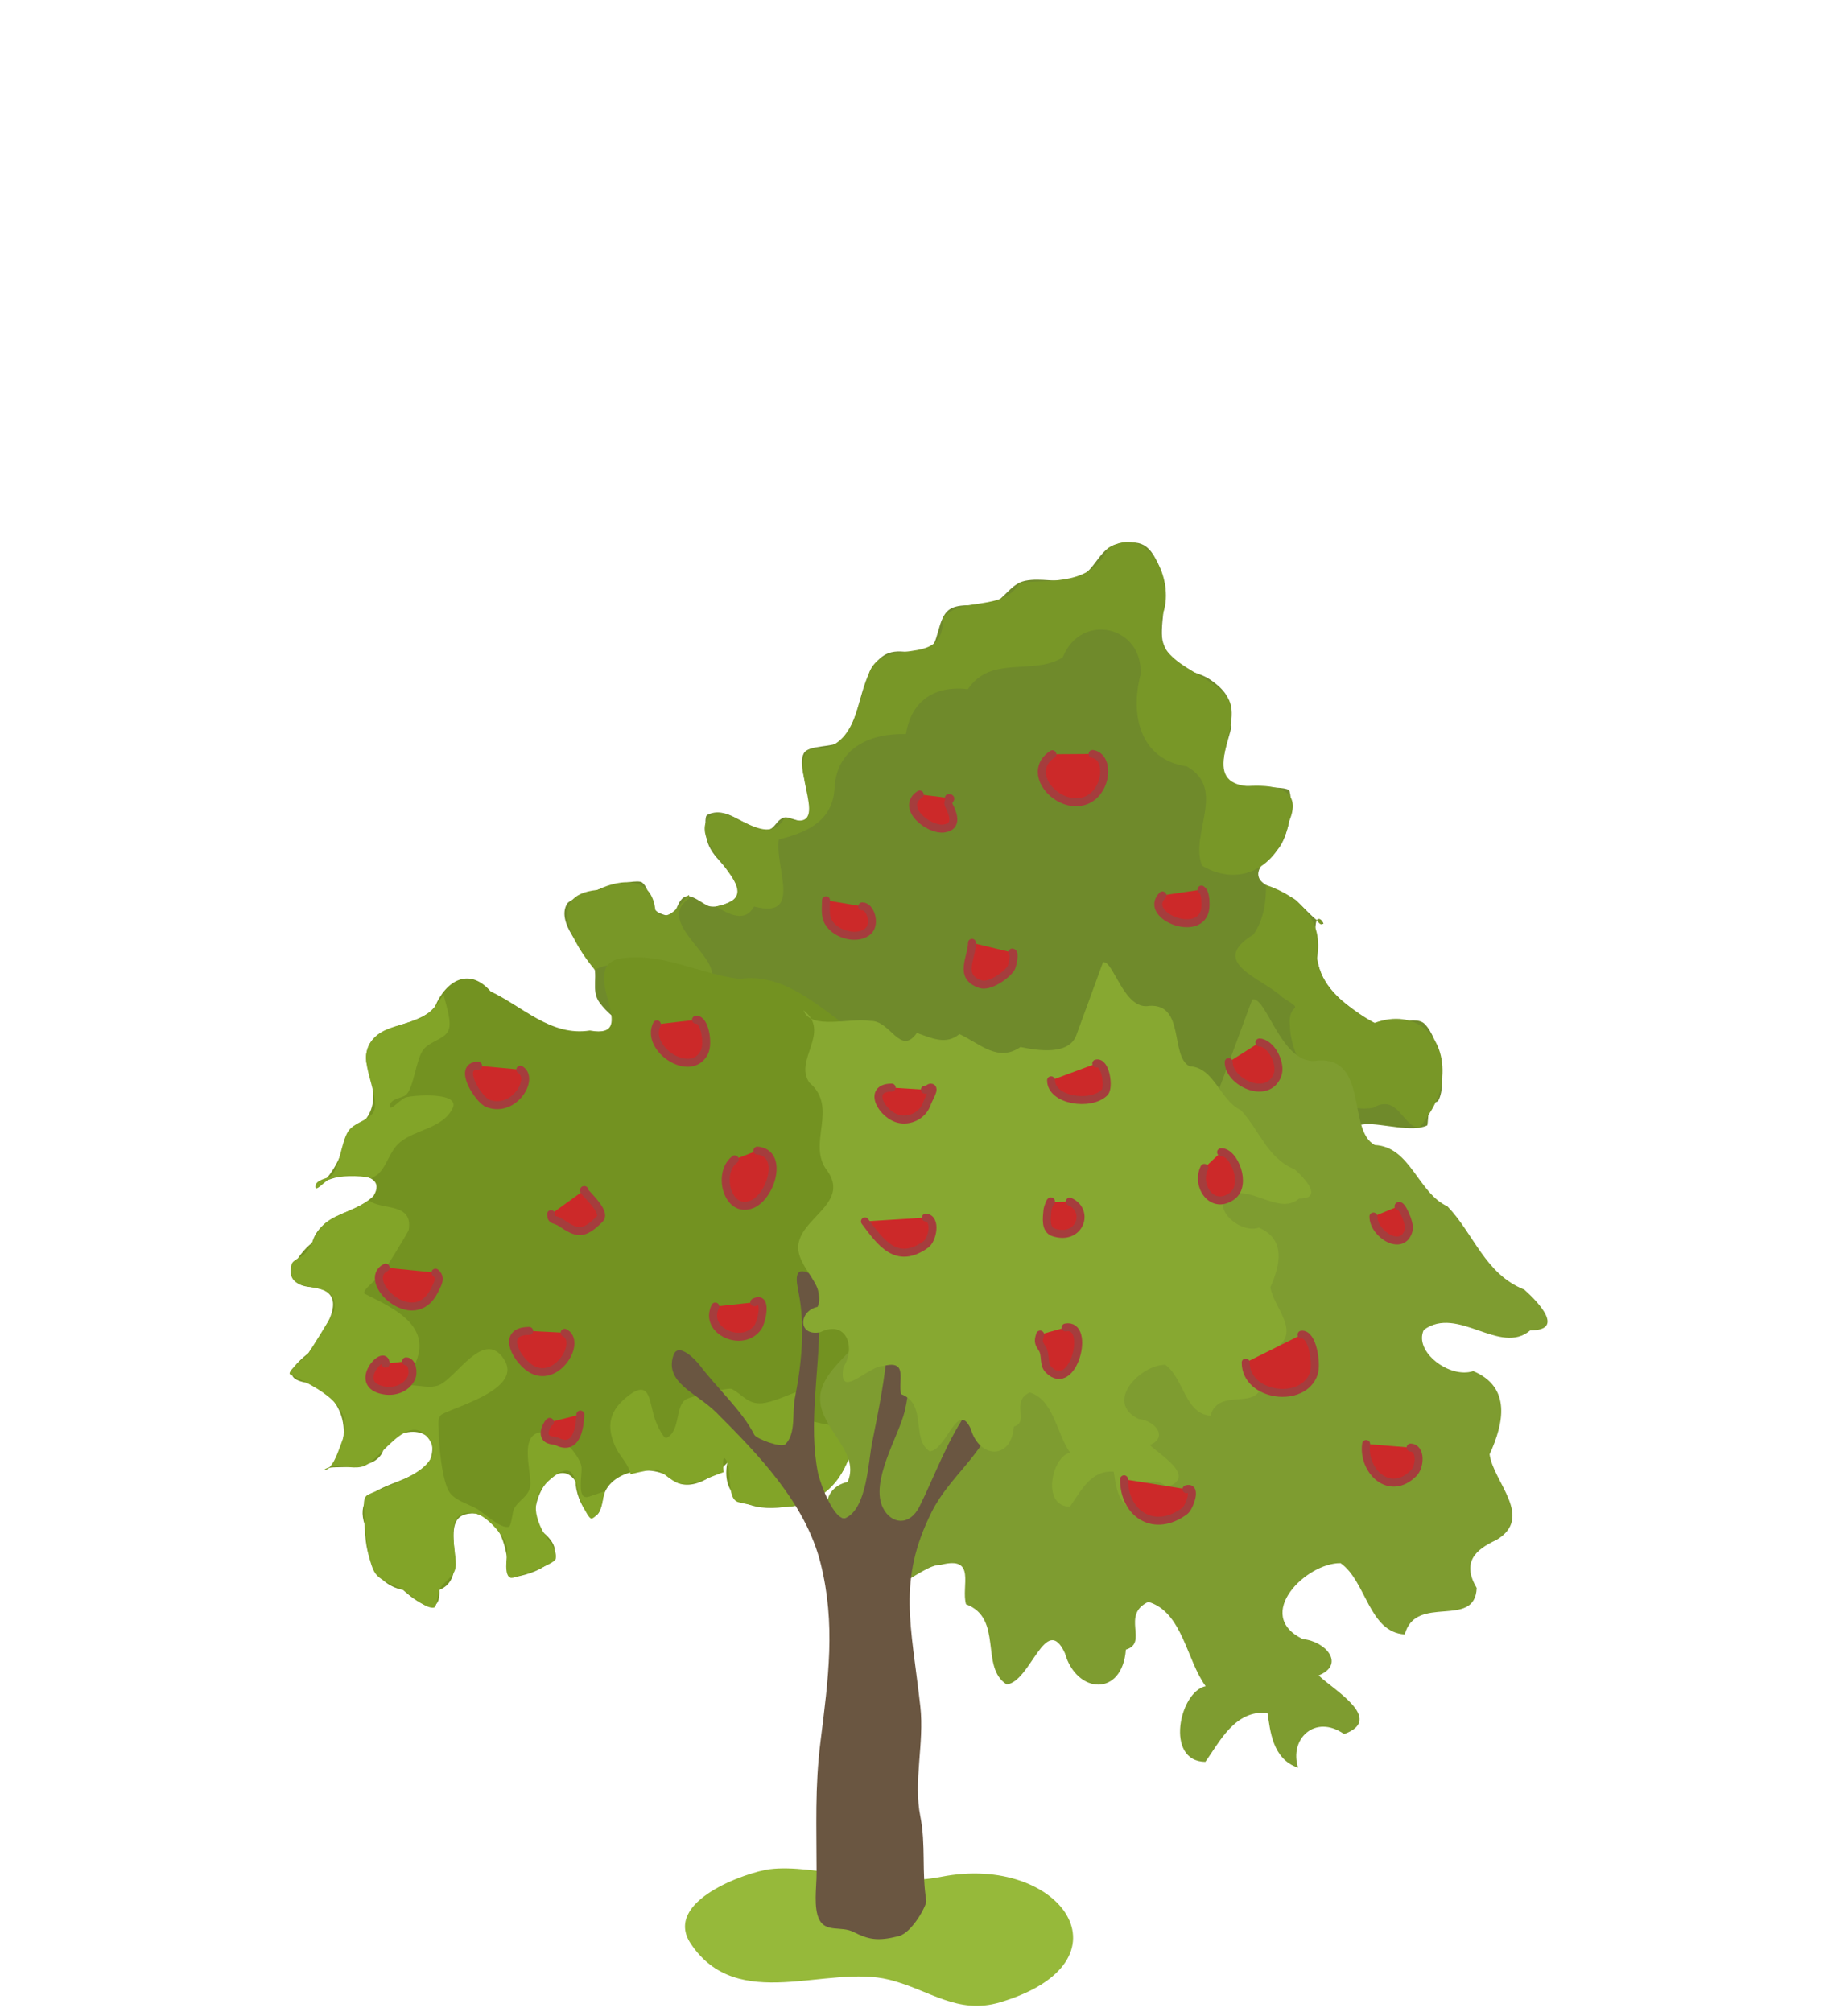 <?xml version="1.0" encoding="UTF-8" standalone="no"?>
<svg
   width="279.932"
   height="304.75"
   viewBox="0 0 279.932 304.75"
   version="1.1"
   xml:space="preserve"
   style="clip-rule:evenodd;fill-rule:evenodd;stroke-linecap:round;stroke-linejoin:round;stroke-miterlimit:1.5"
   id="svg386"
   sodipodi:docname="treeF.svg"
   inkscape:version="1.1.1 (3bf5ae0d25, 2021-09-20)"
   xmlns:inkscape="http://www.inkscape.org/namespaces/inkscape"
   xmlns:sodipodi="http://sodipodi.sourceforge.net/DTD/sodipodi-0.dtd"
   xmlns="http://www.w3.org/2000/svg"
   xmlns:svg="http://www.w3.org/2000/svg"><defs
   id="defs390">
        
        
        
        
        
        
        
        
    </defs><sodipodi:namedview
   id="namedview388"
   pagecolor="#ffffff"
   bordercolor="#666666"
   borderopacity="1.0"
   inkscape:pageshadow="2"
   inkscape:pageopacity="0.0"
   inkscape:pagecheckerboard="0"
   showgrid="false"
   inkscape:zoom="2.0994188"
   inkscape:cx="135.5137"
   inkscape:cy="147.42175"
   inkscape:window-width="1920"
   inkscape:window-height="1001"
   inkscape:window-x="-9"
   inkscape:window-y="361"
   inkscape:window-maximized="1"
   inkscape:current-layer="svg386" />
    
<g
   transform="translate(-1572.329,-845.504)"
   id="g220"
   style="clip-rule:evenodd;fill-rule:evenodd;stroke-linecap:round;stroke-linejoin:round;stroke-miterlimit:1.5"><g
     transform="matrix(0.682,0,0,0.682,700.751,-256.865)"
     id="g90"><path
       d="m 1486.99,2033.26 c -13.19,2.61 -28.1,-2.94 -38.05,-1.7 -5.09,0.64 -23.83,7.11 -17.55,16.54 10.42,15.63 30.15,4.53 44.12,8.02 8.9,2.23 15.08,7.83 24.56,5.02 30.39,-9.04 13.59,-33.16 -13.08,-27.88 z"
       style="fill:#96b93a"
       id="path88" /></g><g
     transform="matrix(0.682,0,0,0.682,713.849,-243.554)"
     id="g94"><path
       d="m 1531.98,1757.96 c 1.33,-0.22 -3.59,9.23 -0.71,12.12 2.56,2.56 13.46,0.92 13.91,2.5 0.97,3.4 -0.38,10.31 -2.51,12.8 -1.26,1.47 -5.5,4 -4.17,6.67 0.98,1.95 6.32,3.33 8.07,4.73 0.58,0.46 5.55,5.85 6.12,5.28 0.18,-0.18 -1.34,-2.31 -1.67,0 -0.43,3.01 -0.04,7.19 0.83,10.01 1.65,5.34 6.56,8.34 10.85,11.4 3.22,2.31 10.13,-1.55 12.51,0.84 3.12,3.11 5.12,12.85 3.06,16.96 -0.36,0.72 -1.42,0.07 -1.95,1.11 -0.27,0.55 -0.4,4.38 -0.55,4.45 -3.25,1.63 -10.14,-0.48 -13.63,-0.27 -3.31,0.19 -6.14,2.3 -9.61,2.3 -4.16,0 -8.9,-4.43 -13.47,-5.08 -4.03,-0.58 -5.14,12.8 -8.99,13.12 -2.62,0.22 -4.34,-0.45 -6.68,-1.39 -2.14,-0.85 -4.66,1.34 -6.67,1.67 -5.41,0.9 -15.34,-2.68 -20.03,0.84 -2.97,2.23 -5.14,-1.19 -8.52,-0.06 -2.09,0.69 -3.6,-2.51 -5.56,-1.67 -2,0.85 -7.66,5.07 -8.62,7.23 -1.9,4.27 -2.18,9.75 -3.06,14.18 -0.33,1.63 1.96,3.3 1.11,5.01 -0.57,1.13 -2.91,2.17 -4.17,1.67 -6.14,-2.46 -6.16,-11.95 -6.96,-17.52 -0.43,-3.02 -5.36,-7.55 -7.5,-9.46 -3.9,-3.46 -8.64,-2.11 -13.35,-2.78 -3.64,-0.52 -8.44,-3.1 -11.68,-4.73 -3.71,-1.85 -6.84,-6.78 -7.79,-10.56 -0.33,-1.35 1.14,-7.02 0.28,-7.23 -9.09,-2.28 -22.59,-4.08 -28.92,-12.52 -2.1,-2.79 -0.06,-6.47 -1.67,-8.9 -1.92,-2.87 -8.05,-8.92 -5.56,-13.07 1.08,-1.8 15.11,-5.98 16.68,-4.73 1.92,1.54 1.47,5.61 3.62,6.68 4.45,2.22 3.4,-1.72 5.56,-3.34 1.65,-1.23 4.46,1.72 5.84,1.95 2.21,0.37 4.21,-0.86 5.84,-1.67 1.47,-0.73 0.26,-3.64 -0.28,-4.45 -2.3,-3.45 -6.39,-5.75 -6.39,-10.29 0,-0.67 -0.43,-3.54 0.27,-3.89 4.28,-2.14 8.1,2.56 11.96,3.33 3.21,0.65 2.99,-2.32 5.29,-2.78 0.94,-0.19 4.45,1.67 5,0.56 2.03,-4.06 -2.58,-11.24 -0.83,-14.74 1.01,-2.04 6.81,-1.25 8.34,-2.78 4.24,-4.24 3.89,-12.98 7.79,-17.52 3.55,-4.15 7.04,-1.34 11.12,-2.5 3.07,-0.88 2.07,-7.71 5.56,-9.46 2.5,-1.25 6.48,-0.21 9.18,-1.11 2.48,-0.83 3.96,-4.35 7.23,-5.01 3.51,-0.7 7.04,0.48 10.57,-0.27 5.48,-1.18 5.4,-8.07 11.4,-8.07 3.56,-0.48 6.52,-0.41 9,9.09 0.62,2.35 -1.34,10.16 -0.36,13.02 2.45,7.13 6.92,5.61 10.75,8.39 3.27,2.37 5.03,4.64 4.12,9.94 z"
       style="fill:#6f8a2b"
       id="path92" /></g><g
     transform="matrix(0.682,0,0,0.682,713.849,-243.554)"
     id="g98"><path
       d="m 1469.51,1774.11 c 0.96,0.07 -0.54,0.54 0.01,1.64 0.88,1.76 2.13,4.68 -1.08,5.13 -3.37,0.49 -9.77,-4.65 -5.4,-7.56"
       style="fill:#cc2929;stroke:#a53d3d;stroke-width:1.77px"
       id="path96" /></g><g
     transform="matrix(0.682,0,0,0.682,713.849,-243.554)"
     id="g102"><path
       d="m 1483.6,1808.44 c 0.72,0.01 0.01,3.06 -0.3,3.52 -1.08,1.62 -4.78,4.17 -6.75,3.51 -5.04,-1.68 -1.89,-5.87 -1.89,-9.19"
       style="fill:#cc2929;stroke:#a53d3d;stroke-width:1.77px"
       id="path100" /></g><g
     transform="matrix(0.682,0,0,0.682,713.849,-243.554)"
     id="g106"><path
       d="m 1390.87,1812.27 c -4.515,-5.411 -11.41,-16.58 0.576,-17.735 5.576,-2.691 12.122,-2.885 12.88,4.494 3.419,4.727 8.139,-6.25 7.44,-2.569 -8.394,5.872 10.547,14.446 3.684,19.763 -5.14,3.111 -10.903,-4.935 -13.507,3.049 -6.459,0.134 -2.804,-11.224 -11.074,-7.003 z m 26.9,-14.06 c 12.806,-2.483 -4.389,-11.506 -2.308,-18.515 3.406,-7.489 13.025,7.09 17.648,-1.275 11.609,4.331 -0.141,-12.087 5.684,-15.26 9.604,0.908 10.3,-9.662 12.812,-16.281 2.761,-9.306 17.047,-0.823 16.574,-12.807 4.462,-4.924 13.142,-1.103 17.172,-7.842 7.372,-0.61 15.718,0.648 19.576,-7.616 8.915,-5.529 14.716,6.946 12.227,14.314 -4.05,11.479 9.49,12.37 14.332,18.962 3.777,6.151 -6.713,18.238 4.052,19.585 5.565,-0.347 12.851,0.109 9.548,7.845 -1.891,9.488 -10.436,15.087 -19.328,9.829 -2.837,-7.054 5.6,-16.979 -3.41,-22.06 -10.445,-1.545 -12.567,-11.519 -10.268,-20.3 0.747,-10.856 -13.205,-14.139 -17.282,-3.893 -6.576,4.066 -15.918,-0.607 -21.051,7.043 -7.292,-0.869 -12.589,2.519 -13.763,9.976 -7.689,-0.241 -15.365,2.926 -15.861,11.967 -0.358,7.496 -6.423,9.964 -12.366,11.428 -0.955,6.201 5.42,17.836 -5.511,14.898 -2.049,3.796 -5.8,1.601 -8.479,0 z m 122.18,-4.78 c 7.654,2.559 12.864,8.02 11.343,16.309 0.942,6.866 7.185,11.23 12.772,14.332 9.01,-3.303 15.825,2.798 15.037,12.07 -0.193,4.543 -2.904,8.322 -5.019,11.19 -3.682,0.087 -4.709,-7.701 -10.332,-4.405 -9.559,1.657 -18.215,-9.143 -18.478,-18.142 -0.588,-5.75 3.913,-2.8 -1.657,-6.398 -4.492,-4.293 -16.692,-7.681 -6.455,-13.947 2.241,-3.124 2.878,-7.245 2.79,-11.01 z m 11.3,7.85 c 1.456,-1.188 1.751,2.531 0,0 z"
       style="fill:#789727"
       id="path104"
       sodipodi:nodetypes="ccscccccscccccccccsssccccscccccccccccccccscccccccssccsscccccccccccccccccccsccccccsc" /></g><g
     transform="matrix(0.682,0,0,0.682,713.849,-243.554)"
     id="g110"><path
       d="m 1458,1880.33 c 5.679,-4.92 5.862,-13.674 12.116,-18.342 4.71,-9.114 -6.362,-15.396 -10.777,-21.852 -2.215,-6.599 -8.242,-11.227 -13.204,-15.863 -6.707,-4.921 -14.15,-11.34 -23.065,-9.964 -8.94,-1.05 -17.608,-6.184 -26.948,-4.459 -9.127,2.426 5.418,18.025 -6.345,15.904 -8.656,1.344 -14.871,-5.302 -22.026,-8.674 -4.741,-5.461 -9.927,-2.452 -12.37,3.372 -4.162,5.355 -16.092,3.114 -15.242,12.356 2.29,6.138 2.886,12.632 -4.088,15.422 -1.19,5.136 -3.374,9.916 -7.129,12.555 2.294,-3.487 16.76,-4.717 12.805,1.71 -4.111,4.115 -11.782,3.92 -13.634,10.406 -3.526,2.82 -7.768,9.326 -0.068,9.869 9.514,0.983 2.194,10.384 -0.723,14.605 -2.81,2.33 -6.514,5.549 -0.412,6.634 8.605,2.525 10.908,12.856 4.767,19.076 0.318,-0.956 10.52,1.058 12.203,-4.027 2.502,-5.852 13.188,-5.817 10.511,1.926 -3.717,6.671 -17.882,4.546 -14.571,14.648 0.046,6.044 1.621,13.009 8.489,14.378 2.628,2.394 8.423,6.756 8.06,0 8.036,-3.262 -2.078,-17.536 8.06,-16.97 6.782,1.937 6.706,9.157 7.731,14.246 5.3,-0.626 14.197,-4.149 7.414,-9.93 -5.535,-4.64 2.556,-18.227 7.054,-11.46 -0.055,4.41 4.794,12.656 6.103,3.849 1.019,-6.547 11.957,-8.276 16.183,-3.676 4.983,2.53 11.274,-4.005 11.409,-4.337 -1.612,8.435 5.679,10.889 12.572,9.858 8.591,-0.01 15.231,-7.811 15.406,-16.113 -0.695,-5.995 2.87,-11.095 3.444,-16.591 2.092,-6.185 4.183,-12.37 6.275,-18.556 z"
       style="fill:#739221"
       id="path108" /></g><g
     transform="matrix(0.682,0,0,0.682,713.849,-243.554)"
     id="g114"><path
       d="m 1332.05,1922.73 c -0.32,0.36 -0.66,0.58 -1.01,0.58 -0.5,0 0.22,-0.34 1.01,-0.58 z m 8.67,-59.28 c 2.55,2.34 9.87,0.31 8.82,6.61 -0.08,0.49 -5.52,9.26 -6.12,10.02 -0.16,0.2 -4.68,3.63 -3.61,4.17 6.19,3.09 14.66,6.86 11.4,15.01 -0.29,0.73 -1.36,4.15 -2.61,5.54 -0.79,0.24 -1.51,0.58 -1.01,0.58 0.34,0 0.68,-0.22 1.01,-0.58 0.45,-0.14 0.93,-0.25 1.22,-0.25 1.99,0 4.54,0.74 6.39,0 3.95,-1.58 9.95,-12.61 14.46,-5.84 4.29,6.43 -9.63,10.24 -13.62,12.23 -1.25,0.63 -0.84,2.56 -0.84,3.62 0,3.09 0.72,11.53 2.5,13.9 1.37,1.82 4.25,2.53 6.12,3.62 1.36,0.79 5.18,4.48 6.96,3.89 0.58,-0.19 0.79,-3.26 1.11,-3.89 1,-2 3.23,-2.73 3.61,-5.01 0.54,-3.22 -3.41,-13.53 4.45,-11.95 2.36,0.47 6.54,5 6.95,7.5 0.27,1.57 -1.25,7.65 1.67,6.68 0.59,-0.2 1.97,-0.64 3.5,-1.19 -0.58,2.18 -0.7,4.99 -2.8,6.05 -0.74,0.36 -2.31,-3.37 -2.5,-3.9 -1.4,-3.72 -0.94,-9.24 -5.85,-5.56 -4.22,3.17 -5.39,6.73 -2.78,11.96 0.89,1.77 3.49,4.27 3.06,6.4 -0.26,1.32 -7.61,3.64 -9.17,4.17 -2.92,0.97 -1.41,-5.11 -1.67,-6.68 -0.42,-2.5 -4.6,-7.03 -6.96,-7.51 -7.86,-1.57 -3.91,8.74 -4.44,11.96 -0.38,2.28 -2.62,3.01 -3.62,5.01 -0.32,0.63 -0.53,3.7 -1.11,3.89 -1.78,0.59 -5.6,-3.1 -6.95,-3.89 -1.87,-1.09 -4.76,-1.8 -6.12,-3.62 -1.79,-2.37 -2.51,-10.81 -2.51,-13.9 0,-1.06 -0.41,-2.99 0.84,-3.62 3.99,-1.99 17.92,-5.8 13.63,-12.23 -4.52,-6.77 -10.51,4.25 -14.47,5.84 -1.85,0.74 -4.4,0 -6.39,0 -0.29,0 -0.77,0.11 -1.22,0.25 1.26,-1.39 2.32,-4.81 2.61,-5.54 3.26,-8.15 -5.21,-11.92 -11.4,-15.02 -1.07,-0.53 3.45,-3.97 3.61,-4.17 0.6,-0.75 6.04,-9.52 6.12,-10.01 1.37,-8.21 -11.46,-2.28 -9.45,-10.29 0.23,-0.95 2.1,-1.55 2.78,-2.22 1.98,-1.98 2.48,-5.09 4.72,-6.95 2.7,-2.25 6.9,-2.86 9.68,-5.08 z m 58.07,60.87 c -0.22,-1.93 -2.31,-4.04 -3.09,-5.59 -2.61,-5.23 -1.44,-8.79 2.78,-11.96 4.91,-3.68 4.45,1.84 5.84,5.56 0.2,0.53 1.77,4.27 2.51,3.9 3.2,-1.61 1.78,-7.29 4.45,-8.62 1.26,-0.63 9.26,-2.6 10.01,-2.23 2.55,1.28 3.74,3.81 7.51,3.06 2.47,-0.49 4.97,-1.75 7.23,-2.5 0.02,-0.01 -0.36,-3.7 0.27,-3.06 1.87,1.86 0.09,8.99 3.06,9.73 3.06,0.77 6.15,1.19 9.07,1.1 -0.19,2.62 -0.49,5.24 -1.42,7.65 -4.07,10.58 -14.3,11.65 -24.19,9.18 -2.98,-0.74 -1.2,-7.87 -3.06,-9.73 -0.64,-0.64 -0.26,3.05 -0.28,3.06 -2.26,0.75 -4.76,2.01 -7.23,2.5 -3.76,0.75 -4.96,-1.78 -7.51,-3.06 -0.43,-0.22 -3.35,0.36 -5.95,1.01 z m -41.51,-106.53 c 0.83,3.23 2.01,6.64 0.88,8.33 -1.18,1.78 -4.29,2.15 -5.56,4.18 -1.51,2.4 -1.93,8.05 -3.62,9.73 -0.71,0.72 -3.61,0.8 -3.61,2.5 0,1.37 2.3,-1.57 3.61,-1.94 1.58,-0.46 12.18,-1.29 10.29,2.5 -2.22,4.44 -8.2,4.61 -11.68,7.51 -2.24,1.87 -2.75,4.97 -4.73,6.95 -0.34,0.34 -1.01,0.67 -1.6,1.04 -2.7,-0.85 -7.77,-0.38 -8.83,-0.08 -1.31,0.38 -3.61,3.32 -3.61,1.95 0,-1.7 2.9,-1.79 3.61,-2.5 1.69,-1.69 2.12,-7.33 3.62,-9.73 1.27,-2.04 4.38,-2.4 5.56,-4.18 1.83,-2.73 -2.38,-9.97 -1.39,-13.62 1.9,-6.97 10.14,-4.86 14.46,-9.18 0.81,-0.81 1.67,-2.13 2.6,-3.46 z"
       style="fill:#82a428"
       id="path112" /></g><g
     transform="matrix(0.682,0,0,0.682,713.849,-243.554)"
     id="g118"><path
       d="m 1536.91,1818.84 c 3.218,-0.797 6.591,15.173 14.634,13.566 11.199,-0.646 6.444,15.53 12.576,18.786 7.945,0.383 9.562,10.625 16.139,13.626 5.871,6.091 8.318,15.003 17.045,18.48 3.446,3.034 8.962,9.11 1.365,9.046 -6.703,5.74 -16.127,-5.639 -23.662,-0.089 -2.297,4.804 5.737,10.906 10.983,9.154 8.509,3.588 6.779,11.627 3.63,18.488 0.832,6.178 9.951,13.965 1.527,19.016 -4.801,2.199 -7.724,5.037 -4.39,10.676 -0.389,9.22 -13.544,1.198 -15.977,10.308 -7.994,-0.47 -8.553,-11.865 -14.26,-15.833 -7.565,-0.118 -19.481,11.501 -8.39,16.875 5.115,0.474 9.519,5.621 3.53,8.066 3.09,3.087 14.82,9.706 5.645,13.031 -6.45,-4.531 -12.271,1.137 -10.205,7.474 -5.779,-1.929 -6.195,-8.309 -6.814,-12.205 -7.32,-0.58 -10.53,6.367 -13.804,10.902 -9.05,-0.099 -5.766,-15.596 0.074,-16.816 -4.278,-5.815 -5.135,-16.467 -12.734,-18.724 -6.191,2.916 0.124,9.1 -4.983,10.61 -0.815,10.595 -10.982,9.851 -13.541,0.79 -4.252,-9.175 -7.6,6.401 -12.938,6.934 -6.032,-3.821 -0.671,-14.687 -9.029,-17.801 -1.147,-4.027 2.401,-10.802 -5.575,-8.769 -4.631,-0.193 -14.441,11.103 -12.609,0.358 3.968,-5.981 1.04,-14.941 -7.321,-10.847 -7.09,1.325 -6.83,-6.641 -0.805,-7.902 3.362,-7.446 -8.642,-13.153 -5.6,-21.149 2.602,-7.28 15.186,-11.96 8.695,-21.11 -6.75,-8.401 3.763,-19.611 -5.696,-27.499 -4.966,-7.102 6.98,-15.64 -1.816,-22.485 2.313,6.276 14.633,2.187 21.072,3.303 6.363,-0.203 9.348,11.064 14.602,3.738 4.637,1.598 9.174,3.827 13.42,0.35 6.385,2.909 12.058,8.9 19.229,4.027 5.543,1.129 15.114,2.615 17.546,-3.595 2.812,-7.594 5.624,-15.188 8.435,-22.781 z"
       style="fill:#7e9c30"
       id="path116" /></g><g
     transform="matrix(0.682,0,0,0.682,705.253,-256.884)"
     id="g122"><path
       d="m 1470.96,2046.47 c 3.02,-0.76 6.31,-6.94 6.15,-7.89 -1.05,-6.28 -0.07,-12.39 -1.32,-18.69 -1.58,-7.89 0.9,-16.26 0,-24.39 -2.04,-18.33 -5.13,-27.96 2.52,-43.27 3.96,-7.91 11.41,-12.56 14.44,-21.66 0.35,-1.03 3.6,-6.63 2.71,-7.52 -2.35,-2.34 -7.7,4.95 -8.73,6.32 -4.73,6.31 -7.75,14.9 -11.13,21.66 -2.23,4.47 -6.32,3.91 -8.12,0.3 -2.9,-5.8 3.42,-15.79 4.81,-21.36 2.01,-8.04 2.46,-28.97 0.3,-37.6 -1.93,-7.75 -2.57,-15.8 -8.12,-22.27 -0.7,-0.81 -5.28,-7.66 -6.92,-6.01 -0.83,0.83 2.9,4.99 3.31,5.71 3.16,5.54 5.38,15.87 6.39,22.15 3.05,19.01 0.93,29.4 -2.18,44.94 -0.87,4.34 -1.15,14.33 -5.72,16.62 -2.5,1.25 -5.81,-7.49 -6.31,-10 -2.14,-10.68 0.3,-22.3 0.3,-33.09 0,-2.4 0.44,-9.86 -2.11,-11.14 -3.74,-1.87 -2.96,1.83 -2.47,4.3 1.48,7.37 0.66,15.89 -0.84,23.38 -0.65,3.26 0.31,7.82 -2.1,10.23 -0.9,0.9 -6.46,-1.18 -6.92,-2.1 -2.64,-5.28 -8.43,-10.54 -12.04,-15.35 -0.84,-1.13 -4.86,-5.46 -5.93,-2.26 -2.02,6.06 5.24,8.39 9.49,12.63 9.19,9.19 19.85,20.08 23.22,33.56 3.37,13.47 1.72,25.59 -0.03,39.57 -1.27,10.18 -0.87,18.79 -0.87,29.32 0,3.08 -0.73,7.56 0.6,10.23 1.46,2.91 4.9,1.4 7.52,2.71 3.4,1.7 5.31,2.16 10.1,0.97 z"
       style="fill:#6a5641"
       id="path120" /></g><g
     transform="matrix(0.481,0,0,0.487,1000.16,105.493)"
     id="g126"><path
       d="m 1536.91,1818.84 c 3.218,-0.797 6.591,15.173 14.634,13.566 11.199,-0.646 6.444,15.53 12.576,18.786 7.945,0.383 9.562,10.625 16.139,13.626 5.871,6.091 8.318,15.003 17.045,18.48 3.446,3.034 8.962,9.11 1.365,9.046 -6.703,5.74 -16.127,-5.639 -23.662,-0.089 -2.297,4.804 5.737,10.906 10.983,9.154 8.509,3.588 6.779,11.627 3.63,18.488 0.832,6.178 9.951,13.965 1.527,19.016 -4.801,2.199 -7.724,5.037 -4.39,10.676 -0.389,9.22 -13.544,1.198 -15.977,10.308 -7.994,-0.47 -8.553,-11.865 -14.26,-15.833 -7.565,-0.118 -19.481,11.501 -8.39,16.875 5.115,0.474 9.519,5.621 3.53,8.066 3.09,3.087 14.82,9.706 5.645,13.031 -6.45,-4.531 -12.271,1.137 -10.205,7.474 -5.779,-1.929 -6.195,-8.309 -6.814,-12.205 -7.32,-0.58 -10.53,6.367 -13.804,10.902 -9.05,-0.099 -5.766,-15.596 0.074,-16.816 -4.278,-5.815 -5.135,-16.467 -12.734,-18.724 -6.191,2.916 0.124,9.1 -4.983,10.61 -0.815,10.595 -10.982,9.851 -13.541,0.79 -4.252,-9.175 -7.6,6.401 -12.938,6.934 -6.032,-3.821 -0.671,-14.687 -9.029,-17.801 -1.147,-4.027 2.401,-10.802 -5.575,-8.769 -4.631,-0.193 -14.441,11.103 -12.609,0.358 3.968,-5.981 1.04,-14.941 -7.321,-10.847 -7.09,1.325 -6.83,-6.641 -0.805,-7.902 3.362,-7.446 -8.642,-13.153 -5.6,-21.149 2.602,-7.28 15.186,-11.96 8.695,-21.11 -6.75,-8.401 3.763,-19.611 -5.696,-27.499 -4.966,-7.102 6.98,-15.64 -1.816,-22.485 2.313,6.276 14.633,2.187 21.072,3.303 6.363,-0.203 9.348,11.064 14.602,3.738 4.637,1.598 9.174,3.827 13.42,0.35 6.385,2.909 12.058,8.9 19.229,4.027 5.543,1.13 15.115,2.615 17.546,-3.596 2.812,-7.593 5.623,-15.187 8.435,-22.78 z"
       style="fill:#87a831"
       id="path124" /></g><g
     transform="matrix(0.682,0,0,0.682,713.849,-243.554)"
     id="g130"><path
       d="m 1501.44,1764.33 c 4.01,0.62 3.28,8.74 -1.76,10.42 -5.97,1.99 -13.37,-6.23 -7.17,-10.36"
       style="fill:#cc2929;stroke:#a53d3d;stroke-width:1.77px"
       id="path128" /></g><g
     transform="matrix(0.682,0,0,0.682,713.849,-243.554)"
     id="g134"><path
       d="m 1525.62,1794.46 c 0.87,0.52 0.91,2.42 0.91,3.42 0,7.97 -14.21,2.51 -9.57,-2.13"
       style="fill:#cc2929;stroke:#a53d3d;stroke-width:1.77px"
       id="path132" /></g><g
     transform="matrix(0.682,0,0,0.682,713.849,-243.554)"
     id="g138"><path
       d="m 1450.28,1798.19 c 1.79,-0.05 3.01,3.79 1.41,5.39 -2.26,2.26 -7.29,0.95 -8.92,-1.89 -0.84,-1.48 -0.54,-3.21 -0.54,-4.86"
       style="fill:#cc2929;stroke:#a53d3d;stroke-width:1.77px"
       id="path136" /></g><g
     transform="matrix(0.682,0,0,0.682,713.849,-243.554)"
     id="g142"><path
       d="m 1413.36,1823.37 c 1.89,-0.23 2.87,5.2 1.85,7.23 -2.98,5.97 -13.24,-0.8 -10.54,-6.21"
       style="fill:#cc2929;stroke:#a53d3d;stroke-width:1.77px"
       id="path140" /></g><g
     transform="matrix(0.682,0,0,0.682,713.849,-243.554)"
     id="g146"><path
       d="m 1374.33,1834.45 c 3.26,1.89 -1.32,9.71 -7.21,7.5 -2,-0.75 -6.95,-8.38 -2.16,-8.38"
       style="fill:#cc2929;stroke:#a53d3d;stroke-width:1.77px"
       id="path144" /></g><g
     transform="matrix(0.682,0,0,0.682,713.849,-243.554)"
     id="g150"><path
       d="m 1388.56,1861.2 c -0.95,-0.17 5.14,4.69 3.42,6.42 -3.74,3.73 -5.06,3.2 -8.65,0.81 -1.3,-0.87 -2.16,-0.32 -2.16,-1.89"
       style="fill:#cc2929;stroke:#a53d3d;stroke-width:1.77px"
       id="path148" /></g><g
     transform="matrix(0.682,0,0,0.682,713.849,-243.554)"
     id="g154"><path
       d="m 1384.18,1892.89 c 3.81,1.98 -1.53,11 -7.06,8.23 -3.24,-1.61 -7.59,-8.64 -0.82,-8.64"
       style="fill:#cc2929;stroke:#a53d3d;stroke-width:1.77px"
       id="path152" /></g><g
     transform="matrix(0.682,0,0,0.682,713.849,-243.554)"
     id="g158"><path
       d="m 1355.49,1879.54 c 1.34,1.14 0.6,2.3 -0.26,4.02 -4.6,9.19 -16.5,-2.29 -10.81,-5.14"
       style="fill:#cc2929;stroke:#a53d3d;stroke-width:1.77px"
       id="path156" /></g><g
     transform="matrix(0.682,0,0,0.682,713.849,-243.554)"
     id="g162"><path
       d="m 1348.96,1899.24 c 1.38,-0.03 1.75,2.55 1.14,3.77 -1.1,2.2 -3.62,3.09 -5.95,2.71 -7.64,-1.28 0.27,-9.65 0.27,-5.95"
       style="fill:#cc2929;stroke:#a53d3d;stroke-width:1.77px"
       id="path160" /></g><g
     transform="matrix(0.682,0,0,0.682,713.849,-243.554)"
     id="g166"><path
       d="m 1387.67,1911.06 c -0.07,1.38 -0.32,8.42 -5.15,6 -0.71,-0.35 -2.28,-0.06 -2.7,-1.35 -0.43,-1.29 1.08,-3.41 1.08,-2.97"
       style="fill:#cc2929;stroke:#a53d3d;stroke-width:1.77px"
       id="path164" /></g><g
     transform="matrix(0.682,0,0,0.682,713.849,-243.554)"
     id="g170"><path
       d="m 1426.31,1886.13 c 3.01,-1.6 1.64,4.34 0.79,5.53 -3.39,4.75 -12.15,0.79 -9.46,-4.59"
       style="fill:#cc2929;stroke:#a53d3d;stroke-width:1.77px"
       id="path168" /></g><g
     transform="matrix(0.682,0,0,0.682,713.849,-243.554)"
     id="g174"><path
       d="m 1426.98,1852.43 c 5.97,0.48 3.1,10.21 -1.23,11.95 -5.42,2.16 -7.8,-6.99 -3.78,-10"
       style="fill:#cc2929;stroke:#a53d3d;stroke-width:1.77px"
       id="path172" /></g><g
     transform="matrix(0.682,0,0,0.682,713.849,-243.554)"
     id="g178"><path
       d="m 1464.19,1838.9 c 0.56,0.23 0.88,-0.46 1.28,-0.46 1.2,0 -0.43,2.37 -0.81,3.51 -0.81,2.42 -3.38,3.94 -5.95,3.51 -3.93,-0.65 -7.59,-7.02 -1.89,-7.02"
       style="fill:#cc2929;stroke:#a53d3d;stroke-width:1.77px"
       id="path176" /></g><g
     transform="matrix(0.682,0,0,0.682,713.849,-243.554)"
     id="g182"><path
       d="m 1502.26,1833.09 c 2.08,-0.52 2.92,5.35 1.85,6.43 -3.11,3.11 -11.89,1.75 -11.89,-2.7"
       style="fill:#cc2929;stroke:#a53d3d;stroke-width:1.77px"
       id="path180" /></g><g
     transform="matrix(0.682,0,0,0.682,713.849,-243.554)"
     id="g186"><path
       d="m 1538.5,1828.42 c 2.55,0.09 5.03,4.67 3.98,7.31 -2.23,5.56 -10.81,1.53 -10.81,-2.97"
       style="fill:#cc2929;stroke:#a53d3d;stroke-width:1.77px"
       id="path184" /></g><g
     transform="matrix(0.682,0,0,0.682,713.849,-243.554)"
     id="g190"><path
       d="m 1529.98,1852.79 c 2.87,-0.14 5.83,7.19 2.5,9.69 -4.45,3.34 -8.19,-2.27 -6.22,-6.21"
       style="fill:#cc2929;stroke:#a53d3d;stroke-width:1.77px"
       id="path188" /></g><g
     transform="matrix(0.682,0,0,0.682,713.849,-243.554)"
     id="g194"><path
       d="m 1496.37,1863.76 c 4.59,2.05 2.17,8.76 -3.61,6.83 -1.86,-0.62 -1.51,-3.15 -1.35,-4.86 0.06,-0.69 0.81,-2.58 0.81,-1.89"
       style="fill:#cc2929;stroke:#a53d3d;stroke-width:1.77px"
       id="path192" /></g><g
     transform="matrix(0.682,0,0,0.682,713.849,-243.554)"
     id="g198"><path
       d="m 1495.45,1891.72 c 5.73,-1.07 1.72,14.89 -3.77,9.4 -1.23,-1.22 -0.53,-3.21 -1.35,-4.59 -0.73,-1.21 -1.13,-1.49 -0.54,-3.24"
       style="fill:#cc2929;stroke:#a53d3d;stroke-width:1.77px"
       id="path196" /></g><g
     transform="matrix(0.682,0,0,0.682,713.849,-243.554)"
     id="g202"><path
       d="m 1547.85,1893.32 c 2.46,-0.28 3.45,6.45 2.73,8.61 -2.29,6.88 -15.13,5.15 -15.13,-2.43"
       style="fill:#cc2929;stroke:#a53d3d;stroke-width:1.77px"
       id="path200" /></g><g
     transform="matrix(0.682,0,0,0.682,713.849,-243.554)"
     id="g206"><path
       d="m 1569.39,1864.79 c 0.53,-0.77 2.64,3.76 2.27,5.26 -1.26,5.04 -7.84,1 -7.84,-2.97"
       style="fill:#cc2929;stroke:#a53d3d;stroke-width:1.77px"
       id="path204" /></g><g
     transform="matrix(0.682,0,0,0.682,713.849,-243.554)"
     id="g210"><path
       d="m 1572.07,1918.4 c 2.38,0.09 2.14,4.21 0.67,5.69 -5.41,5.41 -11.37,-0.68 -10.54,-6.49"
       style="fill:#cc2929;stroke:#a53d3d;stroke-width:1.77px"
       id="path208" /></g><g
     transform="matrix(0.682,0,0,0.682,713.849,-243.554)"
     id="g214"><path
       d="m 1522.3,1927.65 c 2.43,-0.73 0.61,4.09 -0.36,4.81 -6.68,5.02 -13.51,0.81 -13.51,-7.02"
       style="fill:#cc2929;stroke:#a53d3d;stroke-width:1.77px"
       id="path212" /></g><g
     transform="matrix(0.682,0,0,0.682,713.849,-243.554)"
     id="g218"><path
       d="m 1464.41,1867.32 c 2.38,0.24 1.51,4.87 -0.02,5.97 -6.51,4.65 -10.05,-0.51 -13.51,-5.13"
       style="fill:#cc2929;stroke:#a53d3d;stroke-width:1.77px"
       id="path216" /></g></g></svg>
